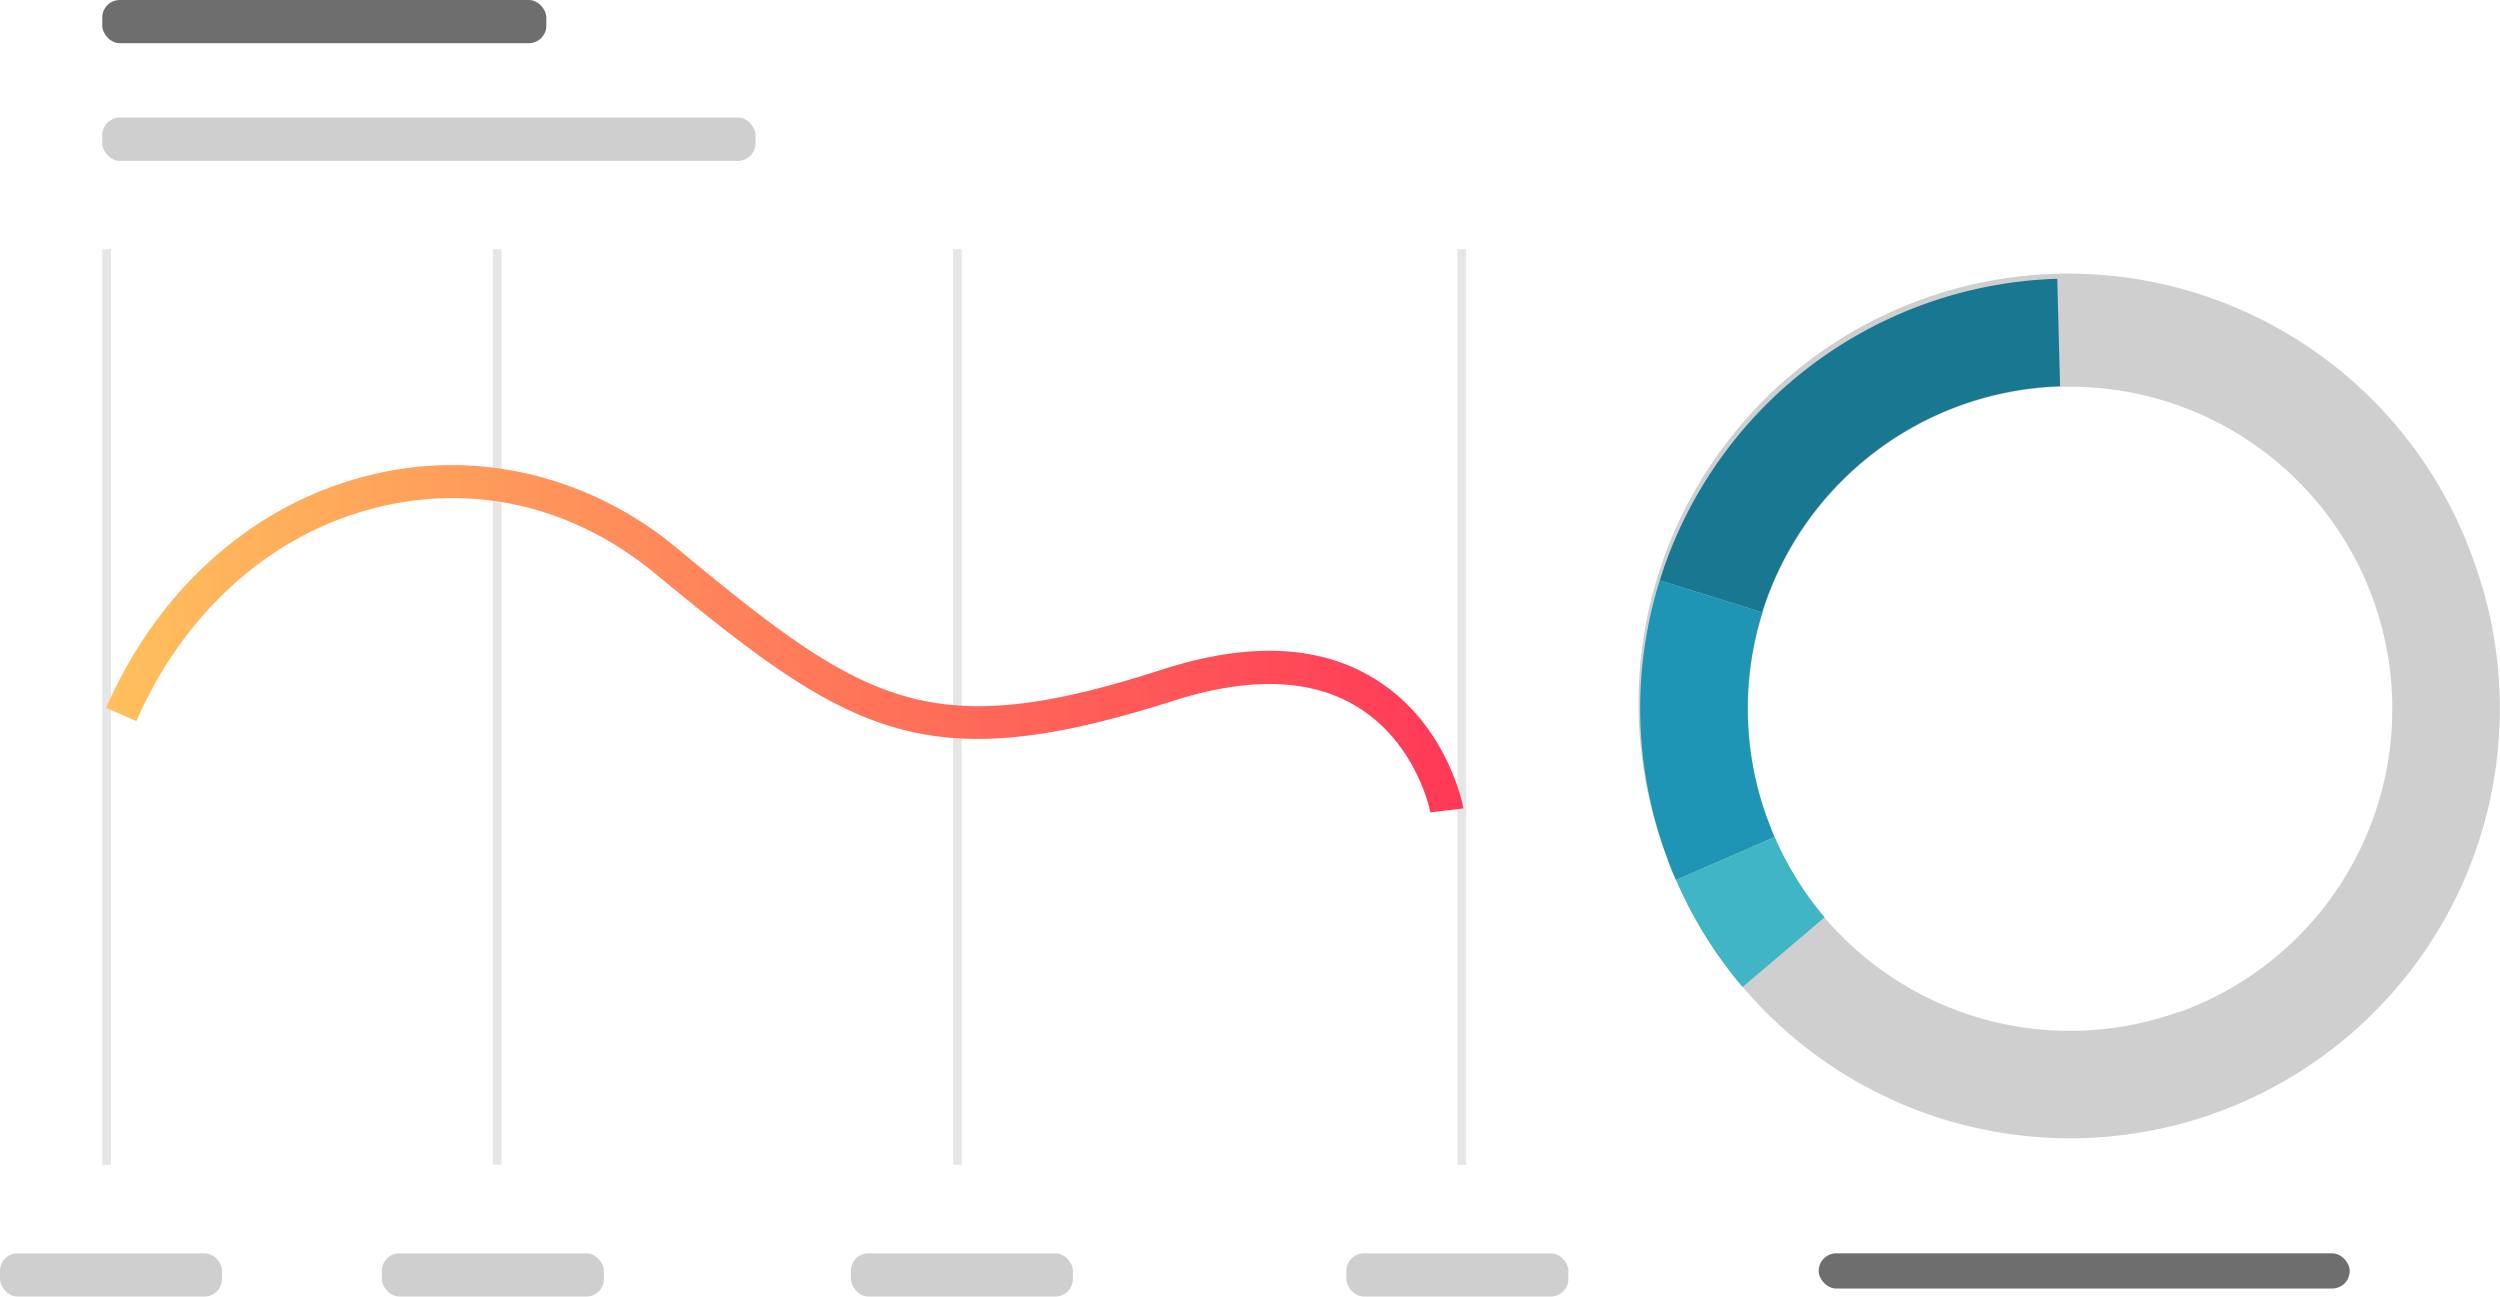 <svg xmlns="http://www.w3.org/2000/svg" xmlns:xlink="http://www.w3.org/1999/xlink" viewBox="0 0 300.96 156.08"><defs><style>.cls-1{isolation:isolate;}.cls-2{fill:#323657;}.cls-3{fill:#cfcfcf;}.cls-4{fill:#197891;}.cls-5{fill:#1f95b5;}.cls-6{fill:#3fb5c6;}.cls-7{opacity:0.1;mix-blend-mode:multiply;}.cls-8{fill:url(#linear-gradient);}.cls-9{fill:#6e6e6e;}</style><linearGradient id="linear-gradient" x1="12.77" y1="76.9" x2="176.18" y2="76.9" gradientUnits="userSpaceOnUse"><stop offset="0" stop-color="#ffc05c"/><stop offset="1" stop-color="#ff3857"/></linearGradient></defs><title>gestao</title><g class="cls-1"><g id="Layer_2" data-name="Layer 2"><g id="Layer_2-2" data-name="Layer 2"><path class="cls-2" d="M283.79,137h0C283.73,137.05,283.71,137.06,283.79,137Z"/><path class="cls-3" d="M297.92,67.87a51.74,51.74,0,1,0-97.43,34.84c.39,1.1.81,2.18,1.27,3.23a51.74,51.74,0,0,0,96.16-38.07Zm-35.65,53.95a38.78,38.78,0,0,1-48.64-21c-.34-.79-.66-1.6-.95-2.42a38.79,38.79,0,1,1,49.59,23.47Z"/><path class="cls-4" d="M212.17,73.73l-12.36-3.86a51.8,51.8,0,0,1,47.85-36.31L248,46.5a38.85,38.85,0,0,0-35.87,27.23Z"/><path class="cls-5" d="M213.63,100.77l-11.87,5.17c-.46-1-.88-2.13-1.27-3.23a51.52,51.52,0,0,1-.68-32.84l12.36,3.86a38.58,38.58,0,0,0,.51,24.62C213,99.17,213.29,100,213.63,100.77Z"/><path class="cls-6" d="M209.78,118.82a51.34,51.34,0,0,1-8-12.88l11.87-5.17a38.9,38.9,0,0,0,6,9.66Z"/><g class="cls-7"><rect x="12.31" y="30" width="1.05" height="110.23"/></g><g class="cls-7"><rect x="59.33" y="30" width="1.05" height="110.23"/></g><g class="cls-7"><rect x="114.74" y="30" width="1.05" height="110.23"/></g><g class="cls-7"><rect x="175.45" y="30" width="1.05" height="110.23"/></g><path class="cls-8" d="M172.19,97.8c0-.08-1.63-8.46-9-12.83-5.56-3.31-13-3.49-22.11-.55-9.45,3-16.86,4.53-23.29,4.53C104,89,94.62,82.05,79,69.15,69.31,61.1,57.49,58.2,45.75,61,33,64,22.26,73.44,16.42,86.8l-3.65-1.59c6.35-14.51,18-24.75,32.06-28.08a40.71,40.71,0,0,1,18.82-.07,43.39,43.39,0,0,1,17.92,9c22.52,18.65,30.26,23.62,58.32,14.55,10.26-3.31,18.81-3,25.41,1,8.89,5.32,10.8,15.29,10.88,15.71Z"/><rect class="cls-3" y="150.88" width="26.73" height="5.2" rx="2.11" ry="2.11"/><rect class="cls-9" x="218.94" y="150.88" width="63.93" height="4.24" rx="2.12" ry="2.12"/><rect class="cls-9" x="12.31" width="53.46" height="5.2" rx="2.11" ry="2.11"/><rect class="cls-3" x="12.31" y="14.15" width="78.64" height="5.22" rx="2.12" ry="2.12"/><rect class="cls-3" x="45.97" y="150.88" width="26.73" height="5.2" rx="2.11" ry="2.11"/><rect class="cls-3" x="102.43" y="150.88" width="26.73" height="5.2" rx="2.11" ry="2.11"/><rect class="cls-3" x="162.08" y="150.88" width="26.73" height="5.2" rx="2.11" ry="2.11"/></g></g></g></svg>